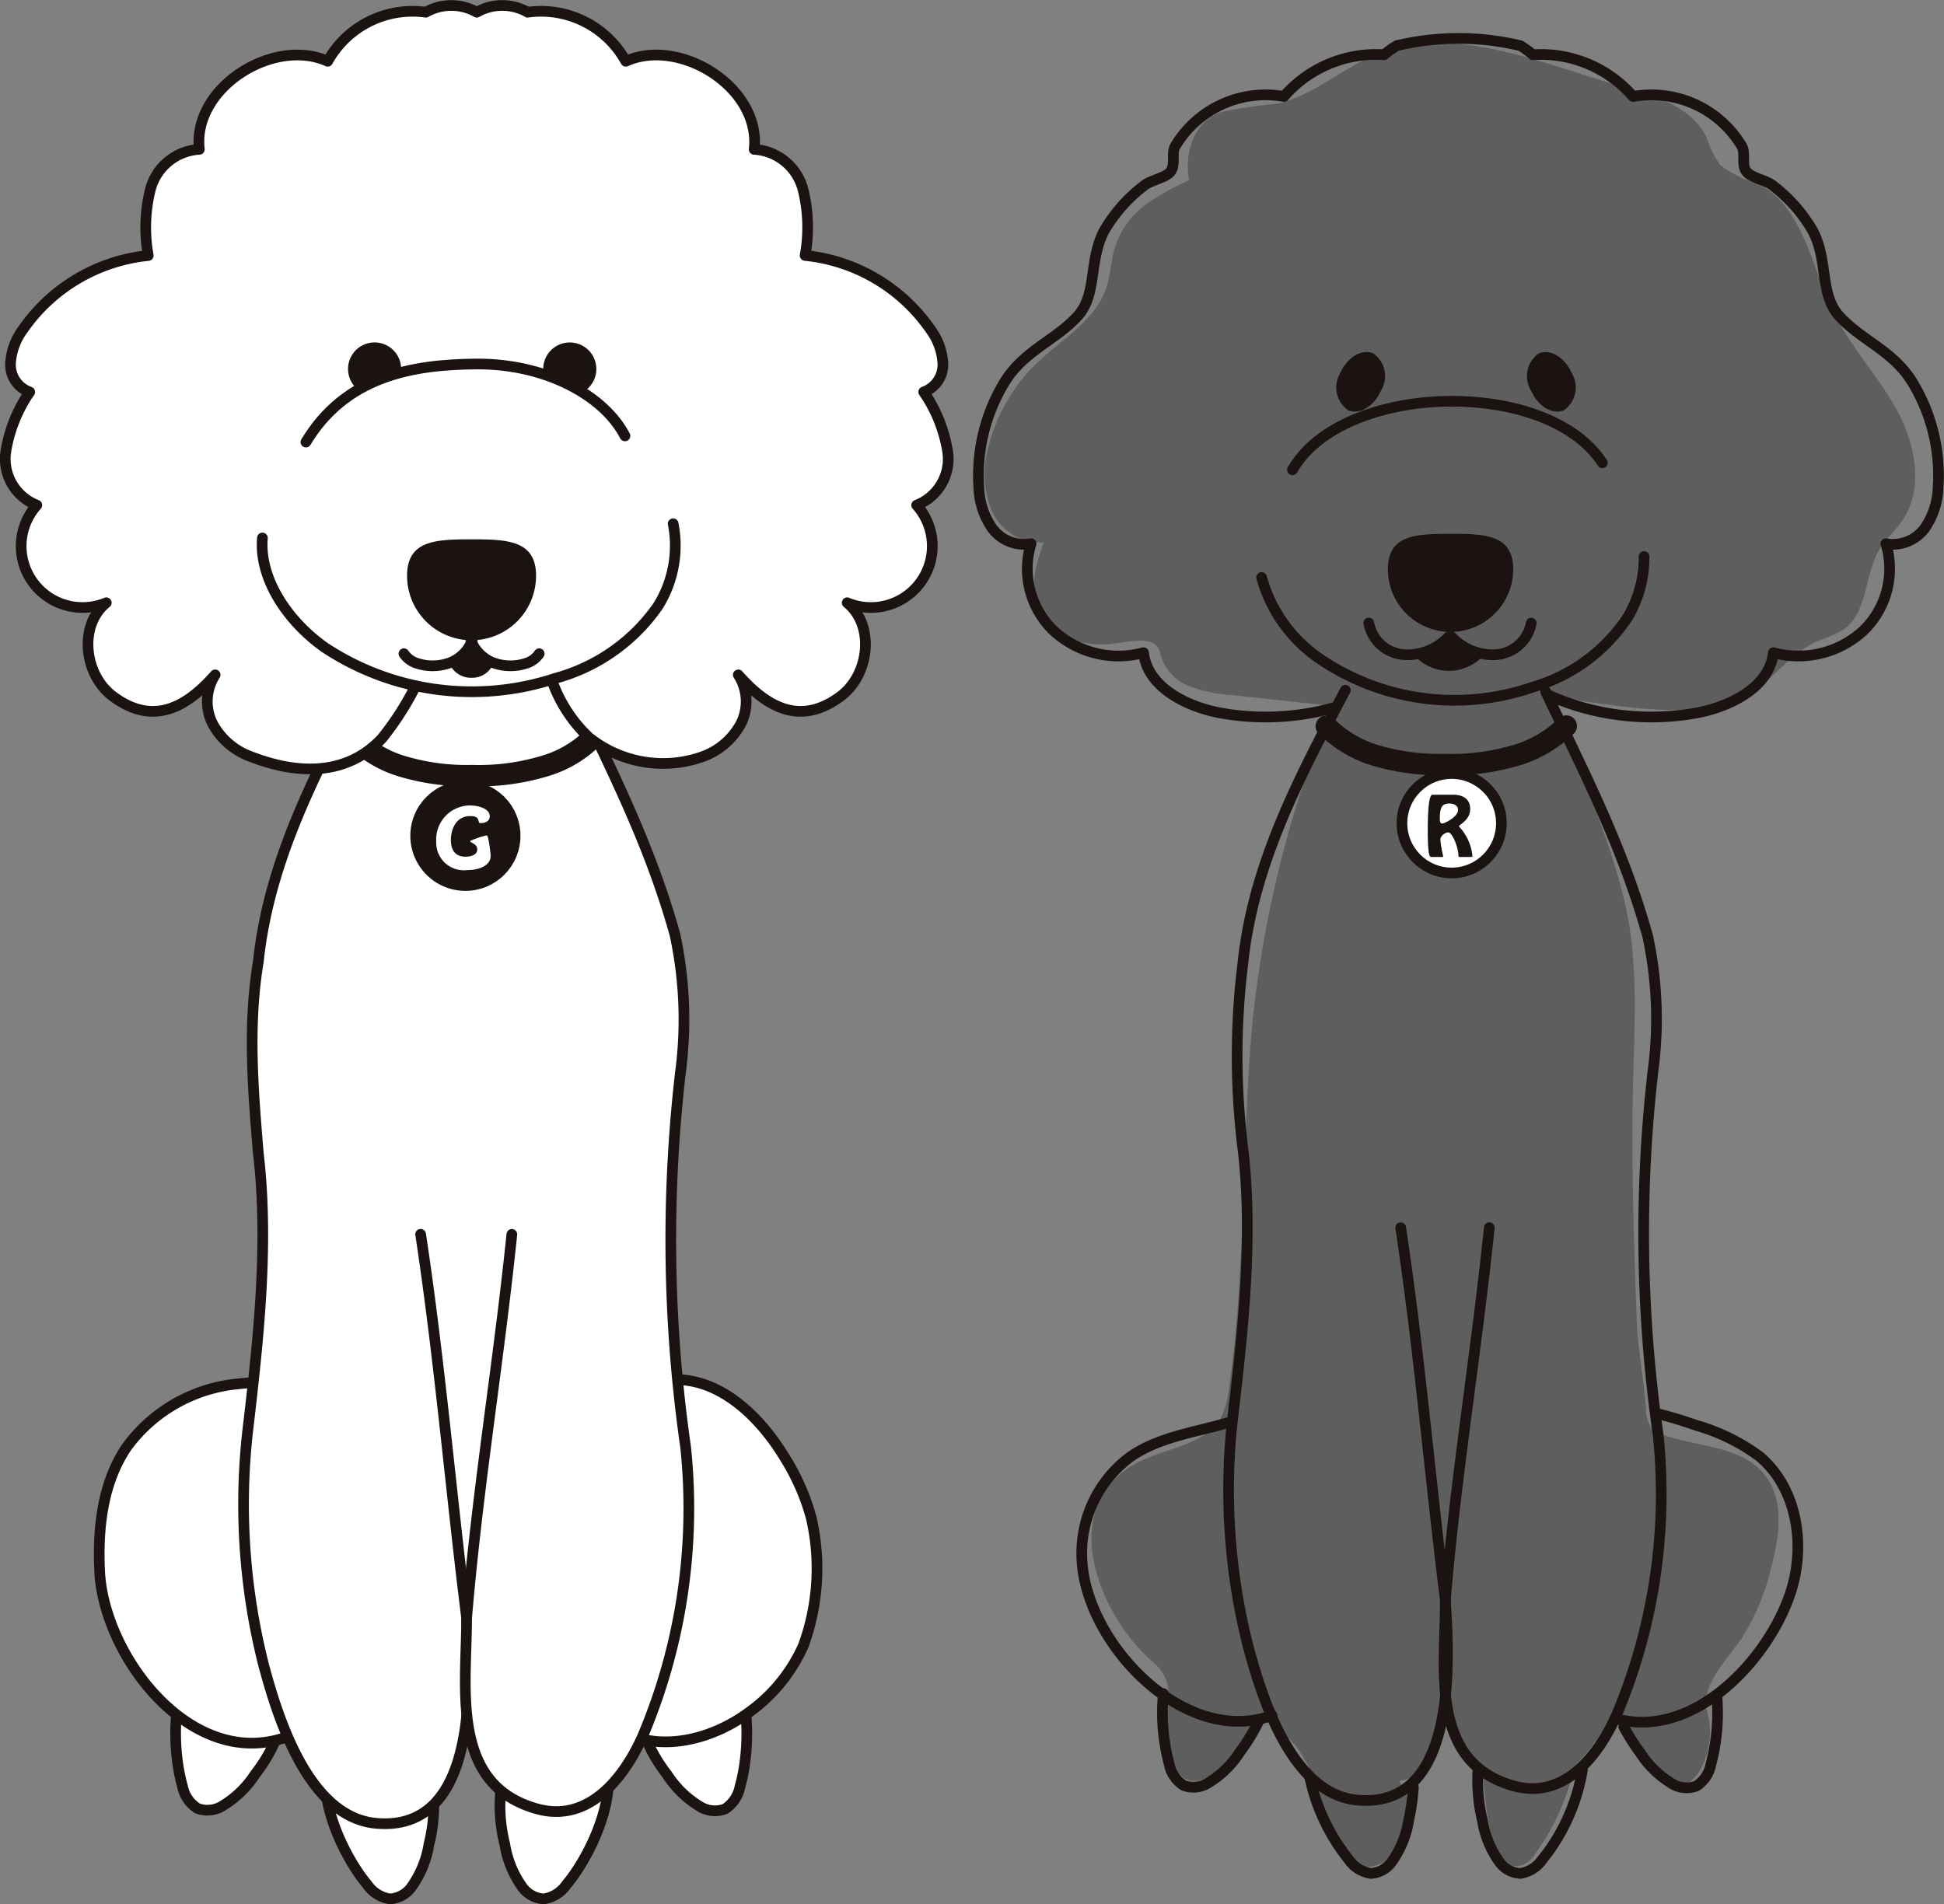 <svg xmlns="http://www.w3.org/2000/svg" width="127.21" height="124.631" viewBox="0 0 127.21 124.631">
  <rect x="0" y="0" width="127.21" height="124.631" fill="#808080" stroke="none"/>
  <g id="グループ_9" data-name="グループ 9" transform="translate(-213.3 -533.225)">
    <g id="グループ_4" data-name="グループ 4">
      <path id="パス_4" data-name="パス 4" d="M291.115,545.021a16.345,16.345,0,0,0-2.893,1.628,5.67,5.67,0,0,0-2,2.877c-.227.828-.25,1.7-.52,2.519-.713,2.154-2.916,3.369-4.552,4.941A11.4,11.4,0,0,0,278,562.412a6.4,6.4,0,0,0,.185,4.206,3.468,3.468,0,0,0,3.412,2.1c-.578,1.569-1.043,3.418-.151,4.832a4.749,4.749,0,0,0,3.511,1.834c1.588.213,3.944-1.013,4.291.69a3.038,3.038,0,0,0,1.81,2.033,8.976,8.976,0,0,0,2.751.6l6.671.723a73.532,73.532,0,0,0-5.307,21.63c-.612,7.684-.373,15.432-1.458,23.078a5.463,5.463,0,0,1-.458,1.745c-1.055,2.056-3.96,2.077-5.926,3.292-4.912,3.035-1.978,9.917,1.4,12.814,2.087,1.79.225,3.609,1.08,6.159a2.375,2.375,0,0,0,1.109,1.54c.87.378,1.827-.286,2.477-.977a13.1,13.1,0,0,0,2.31-3.4c.746.976,1.83,1.361,2.564,2.426a10.451,10.451,0,0,1,1.508,3.425c.315,1.273.82,3.837,2.362,4.213a2.572,2.572,0,0,0,2.154-.58,3.7,3.7,0,0,0,.56-5A2.8,2.8,0,0,0,307,648.14a8.249,8.249,0,0,0,.632-2.747,17.819,17.819,0,0,1,2.612,3.873c.385,1.1.175,6.687,2.642,6.036a1.717,1.717,0,0,0,.873-.741,15.523,15.523,0,0,0,2.572-5.746,15.371,15.371,0,0,0,2.826-3.98c-.136.279,2.412,4.243,2.7,4.661a1.856,1.856,0,0,0,.541.574c.778.467,1.753-.262,2.188-1.058a5.027,5.027,0,0,0,.5-3.452,3.833,3.833,0,0,1-.155-.951c.065-1.52,1.557-2.988,2.358-4.188a14.949,14.949,0,0,0,1.9-4.56c.555-2.059.908-4.477-.432-6.135-1.481-1.832-4.217-1.8-6.456-2.535a1.938,1.938,0,0,1-.979-.585,2.167,2.167,0,0,1-.321-1.2c-.13-1.941-.528-3.89-.6-5.8-.182-5.145-.364-10.293-.24-15.44.093-3.866.354-7.783-.473-11.56-1.017-4.642-3.22-9.389-4.971-13.8,3.726.457,9.115,1.726,12.667.02,1.815-.871,2.963-2.8,4.8-3.623a10.348,10.348,0,0,0,1.756-.776c1.607-1.121,1.343-3.594,2.365-5.267.406-.665,1.01-1.187,1.454-1.829,1.457-2.107.889-5.039-.344-7.284s-3.047-4.145-4.163-6.452c-1.466-3.03-2.008-7.041-5.08-8.418A6.4,6.4,0,0,1,325.841,544a7.505,7.505,0,0,1-.895-1.834c-1-2.034-3.5-2.7-5.679-3.326-5.293-1.529-10.957-4.121-16.039-1.993-2.207.924-4.063,2.686-6.4,3.174a29.321,29.321,0,0,0-3.67.553C291.4,541.186,290.776,543.312,291.115,545.021Z" fill="#5f5e5e"/>
      <path id="パス_5" data-name="パス 5" d="M289.426,644.071a13.054,13.054,0,0,0,.376,4.585,2.146,2.146,0,0,0,.956,1.427,1.809,1.809,0,0,0,1.594-.16,6.389,6.389,0,0,0,2.076-2.018,12.879,12.879,0,0,0,1.272-2.1" fill="none" stroke="#1a1311" stroke-linecap="round" stroke-linejoin="round" stroke-width="0.699"/>
      <path id="パス_6" data-name="パス 6" d="M296.538,645.5c-5.761,2.087-12.231-4.764-12.443-10.259a7.839,7.839,0,0,1,3.17-6.668c1.921-1.339,4.346-1.614,6.6-2.294" fill="none" stroke="#1a1311" stroke-linecap="round" stroke-linejoin="round" stroke-width="0.699"/>
      <path id="パス_7" data-name="パス 7" d="M325.646,644.238a13.036,13.036,0,0,1-.388,4.455,2.148,2.148,0,0,1-.956,1.428,1.815,1.815,0,0,1-1.594-.16,6.4,6.4,0,0,1-2.077-2.018,14.141,14.141,0,0,1-1.075-1.7" fill="none" stroke="#1a1311" stroke-linecap="round" stroke-linejoin="round" stroke-width="0.699"/>
      <path id="パス_8" data-name="パス 8" d="M318.977,645.688c5.081,1.466,10.017-3.778,11.489-8.22,1.02-3.08.453-6.854-2.04-8.931a12.959,12.959,0,0,0-4.112-2.019c-.832-.291-1.693-.558-2.557-.772" fill="none" stroke="#1a1311" stroke-linecap="round" stroke-linejoin="round" stroke-width="0.699"/>
      <path id="パス_9" data-name="パス 9" d="M299.014,649.578a12.854,12.854,0,0,0,2.535,5.341,2.143,2.143,0,0,0,1.451.92,1.81,1.81,0,0,0,1.394-.79,6.377,6.377,0,0,0,1.085-2.684,13.544,13.544,0,0,0,.308-2.175" fill="none" stroke="#1a1311" stroke-linecap="round" stroke-linejoin="round" stroke-width="0.699"/>
      <path id="パス_10" data-name="パス 10" d="M316.849,649.054a12.545,12.545,0,0,1-2.616,5.865,2.143,2.143,0,0,1-1.451.92,1.81,1.81,0,0,1-1.394-.79,6.4,6.4,0,0,1-1.085-2.684,11.224,11.224,0,0,1-.293-3.241" fill="none" stroke="#1a1311" stroke-linecap="round" stroke-linejoin="round" stroke-width="0.699"/>
      <path id="パス_11" data-name="パス 11" d="M301.337,578.4c-2.968,5.59-6.025,11.364-6.7,17.817a49.048,49.048,0,0,0,0,12.227c.679,5.774,0,11.887-.68,17.662a41.551,41.551,0,0,0,1.018,14.874c.919,3.425,2.875,9.7,7.181,10.063,6.483.543,6-8.948,5.727-13.05-1.019-8.152-1.7-16.3-2.926-24.416" fill="none" stroke="#1a1311" stroke-linecap="round" stroke-linejoin="round" stroke-width="0.699"/>
      <path id="パス_12" data-name="パス 12" d="M314.44,578.485c2.481,5.223,5.053,10.156,6.685,16.031a25.752,25.752,0,0,1,.339,8.83,92.635,92.635,0,0,0,.34,23.775,37.281,37.281,0,0,1-2.717,18.341c-1.178,2.65-3.424,5.568-6.727,4.651-5.561-1.544-4.481-7.679-4.481-12.123.679-8.152,2.038-16.3,2.876-24.416" fill="none" stroke="#1a1311" stroke-linecap="round" stroke-linejoin="round" stroke-width="0.699"/>
      <path id="パス_13" data-name="パス 13" d="M314.692,578.752a17.363,17.363,0,0,0,2,.733,16.672,16.672,0,0,0,7.588.409c2.3-.418,4.826-1.727,5.065-3.952a6.27,6.27,0,0,0,5.91-1.461,5.63,5.63,0,0,0,1.451-5.67,2.6,2.6,0,0,0,2.57-1.049,4.987,4.987,0,0,0,.85-2.681,11.74,11.74,0,0,0-1.6-6.7c-1.271-2.194-3.4-2.84-4.883-4.484-1.276-1.414-.7-3.63-1.72-5.565a10.061,10.061,0,0,0-2.6-2.952c-.427-.363-1.423-.514-1.732-.913-.375-.484-.022-1.241-.337-1.713a6.88,6.88,0,0,0-7.093-3.214,7.976,7.976,0,0,0-6.554-2.733,6.259,6.259,0,0,0-.821-.592,17.47,17.47,0,0,0-8.092,0,6.261,6.261,0,0,0-.821.592,7.976,7.976,0,0,0-6.554,2.733,6.88,6.88,0,0,0-7.093,3.214c-.314.472.038,1.229-.336,1.713-.31.4-1.306.55-1.733.913a10.075,10.075,0,0,0-2.605,2.952c-1.022,1.935-.444,4.151-1.72,5.565-1.484,1.644-3.612,2.29-4.883,4.484a11.74,11.74,0,0,0-1.6,6.7,5,5,0,0,0,.85,2.681,2.6,2.6,0,0,0,2.571,1.049,5.628,5.628,0,0,0,1.45,5.67,6.272,6.272,0,0,0,5.911,1.461c.238,2.225,2.765,3.534,5.064,3.952a16.655,16.655,0,0,0,7.387-.352" fill="none" stroke="#1a1311" stroke-linecap="round" stroke-linejoin="round" stroke-width="0.699"/>
      <path id="パス_14" data-name="パス 14" d="M295.857,571.02a9.493,9.493,0,0,0,3.686,5.241,15.67,15.67,0,0,0,14.038,1.941,11.207,11.207,0,0,0,6.244-4.6,7.633,7.633,0,0,0,1.058-3.951" fill="none" stroke="#1a1311" stroke-linecap="round" stroke-linejoin="round" stroke-width="0.699"/>
      <path id="パス_15" data-name="パス 15" d="M316.141,557.629c-.455-1.027-1.417-1.6-2.148-1.271a1.816,1.816,0,0,0-.5,2.445c.455,1.027,1.417,1.6,2.148,1.271A1.817,1.817,0,0,0,316.141,557.629Z" fill="#1a1311"/>
      <path id="パス_16" data-name="パス 16" d="M303.663,558.8a1.817,1.817,0,0,0-.5-2.446c-.731-.325-1.694.243-2.15,1.269a1.817,1.817,0,0,0,.5,2.446C302.245,560.4,303.207,559.83,303.663,558.8Z" fill="#1a1311"/>
      <path id="パス_17" data-name="パス 17" d="M297.874,563.974c3.309-5.753,16.663-6.048,20.279-.459" fill="none" stroke="#1a1311" stroke-linecap="round" stroke-linejoin="round" stroke-width="0.699"/>
      <path id="パス_18" data-name="パス 18" d="M300.088,580.756a7.746,7.746,0,0,0,3.033,1.853,14.652,14.652,0,0,0,4.7.652,14.935,14.935,0,0,0,4.929-.675,8.058,8.058,0,0,0,3.043-1.842" fill="none" stroke="#1a1311" stroke-linecap="round" stroke-linejoin="round" stroke-width="1.398"/>
      <circle id="楕円形_1" data-name="楕円形 1" cx="3.254" cy="3.254" r="3.254" transform="translate(305.039 583.852)" fill="#fff" stroke="#1a1311" stroke-linecap="round" stroke-linejoin="round" stroke-width="0.699"/>
      <g id="グループ_2" data-name="グループ 2">
        <path id="パス_19" data-name="パス 19" d="M308.363,585.237c.911,0,1.142.5,1.142.916,0,.784-.735,1.024-.735,1.162a3.283,3.283,0,0,1,.882,1.935c0,.054-.02.064-.123.064h-.553c-.089,0-.241.015-.241-.064,0-.553-.392-1.548-.676-1.548-.147,0-.505.2-.505.475a6.7,6.7,0,0,0,.182,1.078c0,.083-.123.059-.172.059H307c-.123,0-.27.093-.27-1.745,0-2.421.255-2.332.338-2.332Zm.348,1c0-.308-.289-.421-.554-.421-.446,0-.642.162-.637,1.009,0,.1.005.3.152.3C307.839,587.123,308.711,586.687,308.711,586.236Z" fill="#1a1311"/>
      </g>
      <path id="パス_20" data-name="パス 20" d="M312.319,570.483c0-2.265-1.836-2.319-4.1-2.319s-4.1.054-4.1,2.319a4.1,4.1,0,1,0,8.2,0Z" fill="#1a1311"/>
      <path id="パス_21" data-name="パス 21" d="M308.667,577.08a3.088,3.088,0,0,0,1.624-.868,5.339,5.339,0,0,1-1.438-.709c-.077-.068-.753-.763-.665-.849a4.131,4.131,0,0,1-2.286,1.531,3.081,3.081,0,0,0,2.189.948A2.931,2.931,0,0,0,308.667,577.08Z" fill="#1a1311"/>
      <g id="グループ_3" data-name="グループ 3">
        <path id="パス_22" data-name="パス 22" d="M308.271,574.894a3.715,3.715,0,0,0,2.721,1.185A2.53,2.53,0,0,0,313.5,574" fill="none" stroke="#1a1311" stroke-linecap="round" stroke-linejoin="round" stroke-width="0.699"/>
        <path id="パス_23" data-name="パス 23" d="M308.1,574.894a3.718,3.718,0,0,1-2.722,1.185A2.531,2.531,0,0,1,302.868,574" fill="none" stroke="#1a1311" stroke-linecap="round" stroke-linejoin="round" stroke-width="0.699"/>
      </g>
    </g>
    <g id="グループ_8" data-name="グループ 8">
      <path id="パス_24" data-name="パス 24" d="M244.318,572.5a8.8,8.8,0,0,1,4.664,2.736c1.628,2.052,1.676,4.9,1.649,7.519q-.235,22.844-.47,45.688a44.015,44.015,0,0,1-.409,6.685,10.81,10.81,0,0,1-2.088,5.2,5.421,5.421,0,0,1-5,2.061,5.359,5.359,0,0,1-3.28-2.283,13.294,13.294,0,0,1-1.838-5.342c-3.171-17.567-1.564-35.614-2.729-53.426a17.13,17.13,0,0,1,.1-4.708c.307-1.428.574-2.5,1.943-3.309A9.461,9.461,0,0,1,244.318,572.5Z" fill="#fff"/>
      <path id="パス_25" data-name="パス 25" d="M225.237,650.114a2.206,2.206,0,0,0,.984,1.468,1.86,1.86,0,0,0,1.64-.165A6.573,6.573,0,0,0,230,649.341a10.3,10.3,0,0,0,1.829-3.644,4.852,4.852,0,0,0-.646-3.927,3.209,3.209,0,0,0-3.62-1.2C224.4,641.824,224.461,647.449,225.237,650.114Z" fill="#fff" stroke="#1a1311" stroke-linecap="round" stroke-linejoin="round" stroke-width="0.699"/>
      <path id="パス_26" data-name="パス 26" d="M232.838,646.581c-6.529,3.184-12.741-4.71-13.018-10.524-.135-2.833.19-5.824,1.8-8.162a10.2,10.2,0,0,1,7.285-4.1c2.528-.283,7.861.014,9.377,2.454a10.425,10.425,0,0,1,1.3,4.957,18.919,18.919,0,0,1-3.7,12.633A8.553,8.553,0,0,1,232.838,646.581Z" fill="#fff" stroke="#1a1311" stroke-linecap="round" stroke-linejoin="round" stroke-width="0.699"/>
      <path id="パス_27" data-name="パス 27" d="M261.722,650.152a2.206,2.206,0,0,1-.984,1.469,1.866,1.866,0,0,1-1.64-.165,6.577,6.577,0,0,1-2.137-2.076,10.326,10.326,0,0,1-1.829-3.644,4.851,4.851,0,0,1,.647-3.927,3.211,3.211,0,0,1,3.62-1.2C262.562,641.863,262.5,647.488,261.722,650.152Z" fill="#fff" stroke="#1a1311" stroke-linecap="round" stroke-linejoin="round" stroke-width="0.699"/>
      <path id="パス_28" data-name="パス 28" d="M251.081,643.88a8.544,8.544,0,0,0,3.039,2.739c2.664,1.3,5.964.373,8.323-1.421a10.728,10.728,0,0,0,3.429-4.276,14.743,14.743,0,0,0,.517-8.34,14.524,14.524,0,0,0-1.7-3.9c-1.643-2.749-4.333-5.358-7.528-5.15a9.041,9.041,0,0,0-3.409,1.092,10.93,10.93,0,0,0-3.91,2.959C246.368,632.158,247.975,639.631,251.081,643.88Z" fill="#fff" stroke="#1a1311" stroke-linecap="round" stroke-linejoin="round" stroke-width="0.699"/>
      <path id="パス_29" data-name="パス 29" d="M237.325,656.559a2.211,2.211,0,0,0,1.493.947,1.866,1.866,0,0,0,1.434-.814,6.583,6.583,0,0,0,1.117-2.761,10.337,10.337,0,0,0,.2-4.073,4.855,4.855,0,0,0-2.176-3.332,3.211,3.211,0,0,0-3.8.362C233.21,649.314,235.54,654.435,237.325,656.559Z" fill="#fff" stroke="#1a1311" stroke-linecap="round" stroke-linejoin="round" stroke-width="0.699"/>
      <path id="パス_30" data-name="パス 30" d="M250.377,656.559a2.211,2.211,0,0,1-1.493.947,1.868,1.868,0,0,1-1.435-.814,6.569,6.569,0,0,1-1.116-2.761,10.319,10.319,0,0,1-.2-4.073,4.856,4.856,0,0,1,2.177-3.332,3.211,3.211,0,0,1,3.8.362C254.491,649.314,252.162,654.435,250.377,656.559Z" fill="#fff" stroke="#1a1311" stroke-linecap="round" stroke-linejoin="round" stroke-width="0.699"/>
      <path id="パス_31" data-name="パス 31" d="M237.106,577.816c-3.054,5.751-6.2,11.693-6.9,18.333-.7,4.194-.35,8.388,0,12.582.7,5.942,0,12.233-.7,18.175a42.775,42.775,0,0,0,1.047,15.3c.946,3.525,2.96,9.984,7.39,10.356,6.671.559,6.174-9.208,5.893-13.429-1.048-8.388-1.747-16.776-3.011-25.125" fill="#fff" stroke="#1a1311" stroke-linecap="round" stroke-linejoin="round" stroke-width="0.699"/>
      <path id="パス_32" data-name="パス 32" d="M250.279,577.248c2.646,5.62,5.442,10.863,7.19,17.154a26.492,26.492,0,0,1,.349,9.087,95.329,95.329,0,0,0,.35,24.465,38.356,38.356,0,0,1-2.8,18.873c-1.212,2.727-3.523,5.729-6.923,4.786-5.722-1.588-4.611-7.9-4.611-12.475.7-8.388,2.1-16.776,2.96-25.125" fill="#fff" stroke="#1a1311" stroke-linecap="round" stroke-linejoin="round" stroke-width="0.699"/>
      <path id="パス_33" data-name="パス 33" d="M235.707,580.564a7.221,7.221,0,0,0,3.77,2.771,14.625,14.625,0,0,0,4.7.652,14.926,14.926,0,0,0,4.928-.675,7.432,7.432,0,0,0,3.925-2.938" fill="none" stroke="#1a1311" stroke-linecap="round" stroke-linejoin="round" stroke-width="1.398"/>
      <path id="パス_34" data-name="パス 34" d="M275.323,562.858a9.475,9.475,0,0,0-1.577-3.981A1.9,1.9,0,0,0,275,557.018a4.147,4.147,0,0,0-.815-2.234,11.373,11.373,0,0,0-8.2-4.839,10.316,10.316,0,0,0-.15-4.367A3.524,3.524,0,0,0,262.651,543c.462-4.041-4.862-7.364-8.4-5.765a6.345,6.345,0,0,0-6.42-3.211,3.37,3.37,0,0,0-3.333,0,3.37,3.37,0,0,0-3.333,0,6.348,6.348,0,0,0-6.421,3.211c-3.54-1.6-8.865,1.724-8.4,5.765a3.524,3.524,0,0,0-3.193,2.582,10.317,10.317,0,0,0-.15,4.367,11.375,11.375,0,0,0-8.2,4.839,4.154,4.154,0,0,0-.814,2.234,1.9,1.9,0,0,0,1.258,1.859,9.475,9.475,0,0,0-1.577,3.981,3.245,3.245,0,0,0,2.042,3.424,4.019,4.019,0,0,0,4.545,6.389c-1.824,1.485-1.463,4.7.418,6.111,2.69,2.019,4.89.67,6.706-1.391a3.22,3.22,0,0,0-.184,3.163,4.613,4.613,0,0,0,2.531,2.192c2.988,1.154,6.232,1.31,8.577-1.208a19.257,19.257,0,0,0,3.246-5.958,13.306,13.306,0,0,1,3.691-5.645,3.472,3.472,0,0,0,1.341,2.76c.39.3.843.512,1.206.843.866.787,1.05,2.05,1.337,3.184a9.329,9.329,0,0,0,2.7,4.751,7.748,7.748,0,0,0,7.445,1.272,4.611,4.611,0,0,0,2.528-2.191,3.22,3.22,0,0,0-.184-3.163c1.816,2.061,4.016,3.41,6.706,1.391,1.88-1.412,2.241-4.626.418-6.111a4.019,4.019,0,0,0,4.545-6.389A3.245,3.245,0,0,0,275.323,562.858Z" fill="#fff" stroke="#1a1311" stroke-linecap="round" stroke-linejoin="round" stroke-width="0.699"/>
      <path id="パス_35" data-name="パス 35" d="M230.472,568.436c-.231,2.7,1.7,5.5,4.1,7.181a17.449,17.449,0,0,0,15.08,2,12.014,12.014,0,0,0,6.707-4.729,7.466,7.466,0,0,0,.991-5.384" fill="#fff" stroke="#1a1311" stroke-linecap="round" stroke-linejoin="round" stroke-width="0.699"/>
      <path id="パス_36" data-name="パス 36" d="M239.534,557.6a1.737,1.737,0,1,0-2.295,1.414A1.927,1.927,0,0,0,239.534,557.6Z" fill="#1a1311"/>
      <path id="パス_37" data-name="パス 37" d="M248.85,557.485a1.738,1.738,0,1,1,2.194,1.568A1.928,1.928,0,0,1,248.85,557.485Z" fill="#1a1311"/>
      <path id="パス_38" data-name="パス 38" d="M248.378,570.909c0-2.33-1.89-2.385-4.22-2.385s-4.22.055-4.22,2.385a4.22,4.22,0,1,0,8.44,0Z" fill="#1a1311"/>
      <path id="パス_39" data-name="パス 39" d="M233.318,562.158c2.574-4.278,6.885-5.083,11.177-5.109,4.556-.028,8.356,2.092,9.7,4.705" fill="#fff" stroke="#1a1311" stroke-linecap="round" stroke-linejoin="round" stroke-width="0.699"/>
      <circle id="楕円形_2" data-name="楕円形 2" cx="3.254" cy="3.254" r="3.254" transform="translate(240.5 584.674)" fill="#1a1311" stroke="#1a1311" stroke-linecap="round" stroke-linejoin="round" stroke-width="0.699"/>
      <g id="グループ_6" data-name="グループ 6">
        <g id="グループ_5" data-name="グループ 5">
          <path id="パス_40" data-name="パス 40" d="M241.845,588.288a2.226,2.226,0,0,1,2.193-2.348c.516,0,1.31.182,1.31.711,0,.284-.237.446-.611.446-.243,0,.083-.461-.67-.461-.936,0-1.262.877-1.262,1.559,0,.534.184,1.1.96,1.1.368,0,.765-.127.765-.47,0-.4-.468-.431-.468-.559a5.3,5.3,0,0,1,1.09-.367c.119,0,.255,1.2.255,1.342,0,.642-.77.927-1.505.927A1.81,1.81,0,0,1,241.845,588.288Z" fill="#fff"/>
        </g>
      </g>
      <path id="パス_41" data-name="パス 41" d="M244.04,575.361a4.807,4.807,0,0,0,.777.757c.038.03.795.5.812.421a1.494,1.494,0,0,1-1.442,1.045,1.525,1.525,0,0,1-1.5-.985A4.719,4.719,0,0,0,244.04,575.361Z" fill="#1a1311"/>
      <g id="グループ_7" data-name="グループ 7">
        <path id="パス_42" data-name="パス 42" d="M239.732,576.009a1.6,1.6,0,0,0,.771.6,3.3,3.3,0,0,0,2.167.018,2.533,2.533,0,0,0,1.531-1.493" fill="none" stroke="#1a1311" stroke-linecap="round" stroke-linejoin="round" stroke-width="0.699"/>
        <path id="パス_43" data-name="パス 43" d="M248.584,576.009a1.6,1.6,0,0,1-.771.6,3.3,3.3,0,0,1-2.167.018,2.533,2.533,0,0,1-1.531-1.493" fill="none" stroke="#1a1311" stroke-linecap="round" stroke-linejoin="round" stroke-width="0.699"/>
      </g>
    </g>
  </g>
</svg>
